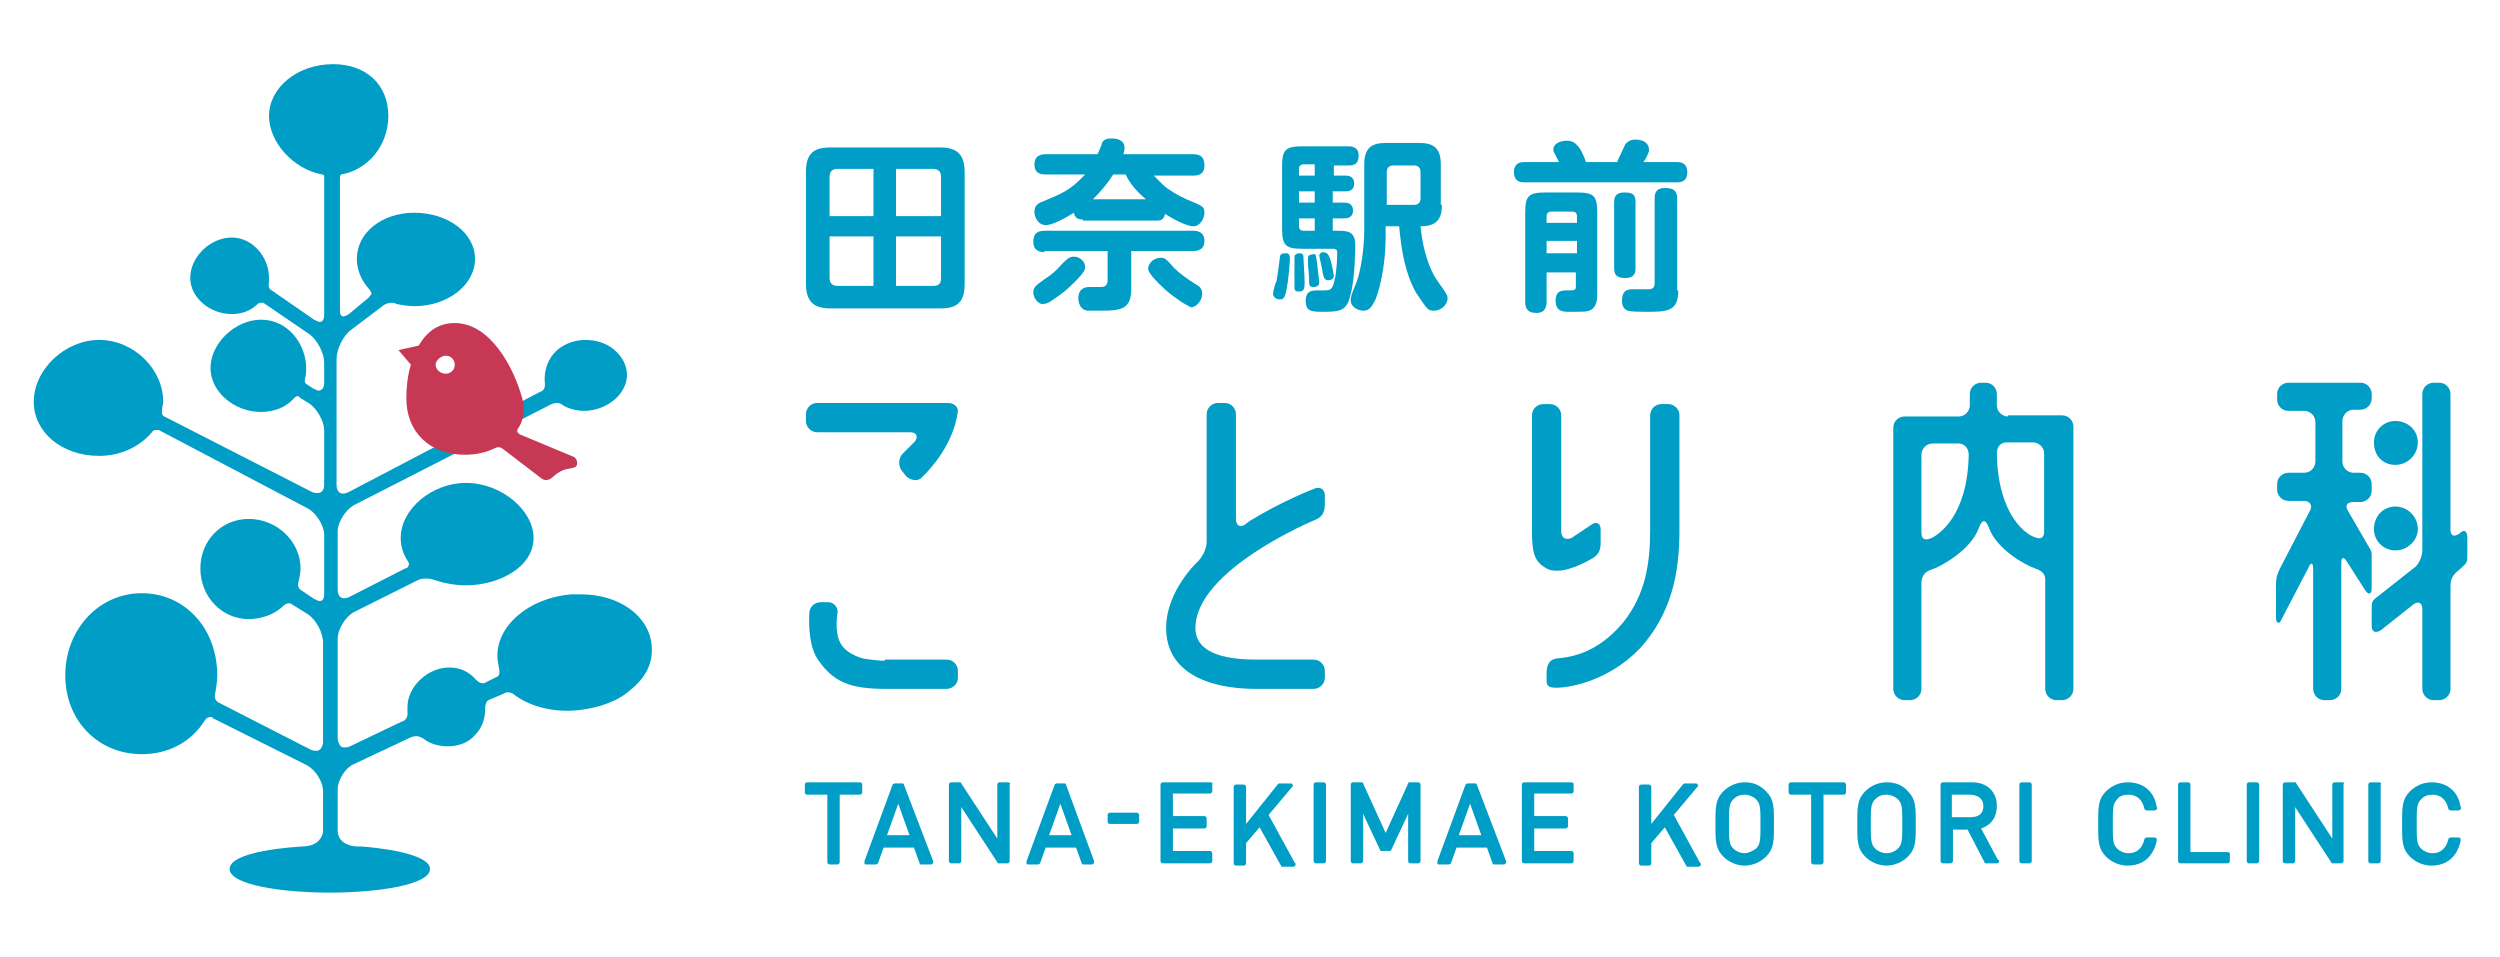 <?xml version="1.0" encoding="utf-8"?>
<!-- Generator: Adobe Illustrator 23.0.4, SVG Export Plug-In . SVG Version: 6.00 Build 0)  -->
<svg version="1.1" id="レイヤー_1" xmlns="http://www.w3.org/2000/svg" xmlns:xlink="http://www.w3.org/1999/xlink" x="0px"
	 y="0px" viewBox="0 0 222.1 85" style="enable-background:new 0 0 222.1 85;" xml:space="preserve">
<style type="text/css">
	.st0{fill:#009DC6;}
	.st1{fill:#C73855;}
</style>
<g>
	<g>
		<g>
			<path class="st0" d="M116.8,46.2c0.5-0.2,0.9-0.5,0.9-1.4V44c0-0.5-0.4-0.8-0.9-0.6c0,0-2.9,1.1-5.8,2.9
				c-0.4,0.3-0.4,0.3-0.4,0.3c-0.4,0.3-0.8,0.1-0.8-0.5v-9.3c0-0.5-0.4-1-1-1h-0.6c-0.5,0-1,0.4-1,1v11.3c0,0.5-0.2,1.1-0.7,1.7
				c0,0-2.9,2.6-2.9,6c0,3.8,3.5,5.4,8,5.4h5.1c0.5,0,1-0.4,1-1v-0.6c0-0.5-0.4-1-1-1h-5.1c-4.2,0-5.4-1.3-5.4-2.8
				C106.2,50.6,116.8,46.2,116.8,46.2z"/>
			<path class="st0" d="M178.4,37c-0.5,0-1-0.4-1-1V35c0-0.5-0.4-1-1-1H176c-0.5,0-1,0.4-1,1V36c0,0.5-0.4,1-1,1h-4.8
				c-0.5,0-1,0.4-1,1v23.2c0,0.5,0.4,1,1,1h0.5c0.5,0,1-0.4,1-1v-9.4c0-0.5,0.2-1,0.9-1.2c0.7-0.2,3.5-1.7,4.2-3.7
				c0.3-0.8,0.6-0.8,0.9,0c0.7,1.9,3.2,3.3,4.1,3.6c0.9,0.3,0.9,0.7,0.9,1.2v9.5c0,0.5,0.4,1,1,1h0.5c0.5,0,1-0.4,1-1V37.9
				c0-0.5-0.4-1-1-1H178.4z M171.6,47.8c-0.7,0.3-0.9,0-0.9-0.5v-6.9c0-0.5,0.4-1,1-1h2.3c0.5,0,0.9,0.4,0.9,1
				C174.8,45.9,172.2,47.5,171.6,47.8z M177.4,40.3c0-0.6,0.3-1,0.9-1h2.3c0.5,0,1,0.4,1,1v6.9c0,0.5-0.2,0.8-0.9,0.5
				C180.1,47.5,177.5,45.9,177.4,40.3z"/>
			<g>
				<path class="st0" d="M210.1,52.4c0.3,0.5,0.6,0.4,0.6-0.1v-2.8c0-0.5,0-0.5-0.3-1l-1.8-3.1c-0.3-0.5-0.1-0.8,0.5-0.8h0.6
					c0.5,0,1-0.4,1-1V43c0-0.5-0.4-1-1-1h-0.6c-0.5,0-1-0.4-1-1v-3.6c0-0.5,0.4-1,1-1h0.6c0.5,0,1-0.4,1-1V35c0-0.5-0.4-1-1-1h-6.4
					c-0.5,0-1,0.4-1,1v0.5c0,0.5,0.4,1,1,1h1.4c0.5,0,1,0.4,1,1V41c0,0.5-0.4,1-1,1h-1.4c-0.5,0-1,0.4-1,1v0.5c0,0.5,0.4,1,1,1h1.4
					c0.5,0,0.8,0.4,0.5,0.9l-2.7,5.2c-0.2,0.5-0.3,0.7-0.3,1.3v3c0,0.5,0.3,0.6,0.5,0.1l2.4-4.6c0.2-0.5,0.4-0.4,0.4,0.1v10.7
					c0,0.5,0.4,1,1,1h0.5c0.5,0,1-0.4,1-1V50c0-0.5,0.2-0.6,0.5-0.1L210.1,52.4z"/>
				<path class="st0" d="M212.8,41.3c1.1,0,2-0.9,2-2c0-1.1-0.9-1.9-2-1.9c-1.1,0-1.9,0.9-1.9,1.9C210.9,40.5,211.7,41.3,212.8,41.3
					z"/>
				<path class="st0" d="M212.8,45c-1.1,0-1.9,0.9-1.9,2c0,1.1,0.9,1.9,1.9,1.9c1.1,0,2-0.9,2-1.9C214.8,45.9,213.9,45,212.8,45z"/>
				<path class="st0" d="M219.2,47.8c0-0.5-0.2-0.9-0.7-0.4c-0.6,0.4-0.8,0.1-0.8-0.4V35c0-0.5-0.4-1-1-1h-0.5c-0.5,0-1,0.4-1,1
					v13.9c0,0.5-0.3,1.3-0.8,1.6l-3.3,2.6c-0.4,0.3-0.4,0.5-0.4,1v1.5c0,0.5,0.3,0.7,0.8,0.4l2.9-2.3c0.4-0.3,0.8-0.2,0.8,0.4v7.1
					c0,0.5,0.4,1,1,1h0.5c0.5,0,1-0.4,1-1v-9c0-0.5,0-1,0.8-1.6c0.7-0.6,0.7-0.7,0.7-1.2V47.8z"/>
			</g>
			<g>
				<g>
					<path class="st0" d="M81.9,42.4c-0.3,0.4-1,0.3-1.4-0.1l-0.4-0.5c-0.3-0.4-0.3-1.1,0.1-1.5l1.1-1.1c0.3-0.5,0.1-0.8-0.5-0.8
						h-8.2c-0.5,0-1-0.4-1-1v-0.6c0-0.5,0.4-1,1-1h11.6c0.5,0,0.9,0.3,0.9,0.7C84.7,39.9,81.9,42.4,81.9,42.4z"/>
				</g>
				<g>
					<path class="st0" d="M78.6,58.7c-0.5,0-1.4-0.1-1.9-0.2c0,0-1.4-0.3-2-1.3c-0.6-1-0.3-2.7-0.3-2.7c0.1-0.5-0.3-1-0.8-1h-0.7
						c-0.5,0-1,0.4-1,1c0,0-0.2,2.6,0.7,4c1.4,2.1,2.9,2.7,6.1,2.7h5.4c0.5,0,1-0.4,1-1v-0.6c0-0.5-0.4-1-1-1H78.6z"/>
				</g>
			</g>
			<g>
				<path class="st0" d="M138.3,61.1c-0.8,0-0.9-0.2-0.9-0.7v-0.6c0-0.5,0.1-1.2,0.9-1.3c0.8-0.1,3.4-0.2,5.9-3.2
					c2-2.5,2.4-5.3,2.4-8.2V36.9c0-0.5,0.4-1,1-1h0.6c0.5,0,1,0.4,1,1v10.3c0,3.7-0.7,7.3-3.5,10.4
					C142.7,60.7,139.1,61.1,138.3,61.1z"/>
			</g>
			<g>
				<path class="st0" d="M139.6,47.8c-0.5,0.2-0.9,0-0.9-0.6V36.9c0-0.5-0.4-1-1-1h-0.6c-0.5,0-1,0.4-1,1v10.3
					c0,1.9,0.2,2.7,1.3,3.3c0.3,0.2,0.7,0.2,1,0.2c1.2,0,2.9-1,2.9-1c0.8-0.4,0.9-0.9,0.9-1.5v-1.2c0-0.5-0.4-0.7-0.8-0.4
					L139.6,47.8z"/>
			</g>
		</g>
		<g>
			<path class="st0" d="M85.7,25.2c0,1.7-0.7,2.2-2.2,2.2h-9.7c-1.4,0-2.2-0.5-2.2-2.2v-9.9c0-1.7,0.7-2.2,2.2-2.2h9.7
				c1.4,0,2.2,0.5,2.2,2.2V25.2z M77.6,19.2V15h-3.2c-0.5,0-0.7,0.3-0.7,0.7v3.5H77.6z M77.6,21h-3.9v3.7c0,0.4,0.2,0.7,0.7,0.7h3.2
				V21z M79.6,19.2h4v-3.5c0-0.4-0.2-0.7-0.7-0.7h-3.3V19.2z M79.6,21v4.4h3.3c0.6,0,0.7-0.3,0.7-0.7V21H79.6z"/>
			<path class="st0" d="M92.8,22.4c-0.2,0-1,0-1-0.9c0-0.7,0.3-1,1-1H106c0.2,0,1,0,1,0.9c0,0.8-0.6,0.9-1,0.9h-5.5v3.4
				c0,1.8-1,1.9-2.6,1.9c-0.4,0-1,0-1.3,0c-0.7-0.1-0.8-0.8-0.8-1.1c0-1,0.8-1,1-1c0.1,0,0.8,0,1,0c0.4,0,0.6-0.2,0.6-0.6v-2.6H92.8
				z M91.8,26c0-0.5,0.2-0.6,1-1.2c0.5-0.3,1.1-0.8,1.5-1.3c0.5-0.5,0.7-0.7,1.1-0.7c0.6,0,1,0.5,1,0.9c0,0.3-0.1,0.6-1.5,1.9
				c-0.3,0.3-1,0.8-1.6,1.2c-0.2,0.1-0.4,0.2-0.6,0.2C92.3,27.1,91.8,26.5,91.8,26z M96.2,19.5c-0.4,0-0.7-0.1-0.8-0.6
				c-0.8,0.5-1.9,1.1-2.5,1.1c-0.6,0-1-0.6-1-1.2c0-0.3,0.1-0.6,0.5-0.8c1.9-0.8,2.6-1,4-2.5h-3.5c-0.3,0-1,0-1-0.9
				c0-0.9,0.8-0.9,1-0.9h4.6c0.2-0.4,0.4-0.9,0.4-1c0.2-0.4,0.6-0.4,0.9-0.4c0.1,0,1.1,0,1.1,0.8c0,0.2,0,0.3-0.1,0.6h6.2
				c0.7,0,1,0.3,1,1c0,0.9-0.7,0.9-1,0.9h-3.5c0.1,0.1,0.2,0.2,0.8,0.8c0.4,0.4,1.4,1,2.1,1.3c1.4,0.6,1.6,0.6,1.6,1.2
				c0,0.4-0.3,1.2-1,1.2c-0.7,0-2.2-0.9-2.5-1.1c-0.1,0.6-0.5,0.6-0.8,0.6H96.2z M101.8,17.7c-1.2-1-1.6-1.8-1.8-2.2h-1.1
				c-0.5,0.8-1.1,1.5-1.8,2.2H101.8z M104.5,26.5c-0.6-0.4-1.3-1-2.1-1.9c-0.2-0.3-0.4-0.5-0.4-0.7c0-0.6,0.6-1,1.1-1
				c0.4,0,0.5,0.1,1.2,0.9c0.5,0.5,1.2,1,2,1.5c0.2,0.1,0.5,0.3,0.5,0.8c0,0.6-0.5,1.2-1,1.2C105.5,27.1,105.3,27.1,104.5,26.5z"/>
			<path class="st0" d="M114.6,23c0,0.1-0.1,1.4-0.2,2.1c-0.2,1.3-0.3,1.5-0.7,1.5c-0.3,0-0.6-0.2-0.6-0.5c0-0.2,0.2-1,0.3-1.1
				c0.1-0.6,0.2-1.2,0.3-2.1c0-0.4,0.3-0.4,0.6-0.4C114.6,22.5,114.6,22.9,114.6,23z M118.4,15.6h1.1c0.2,0,0.8,0,0.8,0.7
				c0,0.6-0.4,0.7-0.8,0.7h-1.1V18h1c0.2,0,0.8,0,0.8,0.7c0,0.7-0.6,0.7-0.8,0.7h-1v1.1h0.5c0.9,0,1.5,0.1,1.5,1.3
				c0,0,0,2.8-0.4,4.3c-0.3,1.4-0.8,1.6-2.3,1.6c-1.2,0-1.7,0-1.7-1c0-0.9,0.6-0.9,1.1-0.9c1,0,1,0,1.2-0.2c0.4-0.5,0.5-2.5,0.5-3.2
				c0-0.3-0.3-0.3-0.4-0.3h-2.7c-1.5,0-1.8-0.3-1.8-1.8v-5.5c0-1.5,0.3-1.8,1.8-1.8h4.1c0.2,0,0.9,0,0.9,0.8c0,0.6-0.2,0.9-0.9,0.9
				h-1.3V15.6z M115.8,22.9c0,0.4,0.1,1.4,0.1,2.1c0,0.6,0,0.9-0.5,0.9c-0.4,0-0.4-0.2-0.4-0.4c0-0.1,0-0.6,0-0.7c0-0.5,0-1.1,0-1.3
				v-0.7c0-0.2,0.3-0.3,0.4-0.3C115.8,22.5,115.8,22.7,115.8,22.9z M116.8,15.6v-1h-1c-0.3,0-0.4,0.2-0.4,0.4v0.6H116.8z M116.8,17
				h-1.4V18h1.4V17z M116.8,19.4h-1.4v0.7c0,0.2,0.1,0.4,0.4,0.4h1V19.4z M117,23.3c0,0.1,0.2,1.6,0.2,1.8c0,0.3-0.3,0.4-0.5,0.4
				c-0.4,0-0.4-0.2-0.4-0.6c0-0.6-0.1-1.2-0.1-1.5c0-0.2,0-0.5,0-0.5c0-0.3,0.4-0.3,0.4-0.3C116.9,22.5,116.9,22.6,117,23.3z
				 M118.2,23.1c0.1,0.3,0.3,1.3,0.3,1.4c0,0.3-0.3,0.4-0.5,0.4c-0.3,0-0.4-0.2-0.5-0.7c0-0.2-0.3-1.4-0.3-1.5
				c0-0.1,0.1-0.3,0.4-0.3C118,22.5,118,22.6,118.2,23.1z M128.1,18.2c0,1.3-0.5,1.9-1.9,1.9c0.3,3,1.2,4.4,1.4,4.7
				c0.9,1.3,1,1.4,1,1.7c0,0.6-0.6,1.1-1.2,1.1c-0.2,0-0.4,0-0.6-0.2c-0.2-0.2-0.6-0.8-1-1.4c-1-1.8-1.3-3.8-1.5-5.9h-1.2v0.8
				c0,3.2-0.7,5.2-0.9,5.7c-0.4,0.8-0.6,1-1.1,1c-0.4,0-1.1-0.3-1.1-0.9c0-0.3,0-0.4,0.5-1.6c0.4-1,0.7-3.1,0.7-4.6v-5.9
				c0-1.5,0.7-1.9,1.9-1.9h3c1.3,0,1.9,0.5,1.9,1.9V18.2z M123.2,18.2h2.4c0.4,0,0.6-0.2,0.6-0.6v-2.3c0-0.4-0.2-0.6-0.6-0.6h-1.8
				c-0.4,0-0.6,0.2-0.6,0.6V18.2z"/>
			<path class="st0" d="M143.7,14.3c0.1-0.2,0.6-1.3,0.7-1.5c0.2-0.2,0.4-0.4,0.9-0.4c0.8,0,1.2,0.4,1.2,0.9c0,0.1,0,0.2-0.2,0.6
				c-0.2,0.4-0.3,0.5-0.3,0.5h3c0.2,0,0.9,0,0.9,0.9c0,0.9-0.7,0.9-0.9,0.9h-13.6c-0.2,0-0.9,0-0.9-0.9c0-0.9,0.7-0.9,0.9-0.9h3.1
				c-0.1-0.2-0.3-0.6-0.4-0.8c-0.1-0.1-0.1-0.2-0.1-0.3c0-0.6,0.7-0.8,1.2-0.8c0.6,0,0.8,0.3,1,0.5c0.2,0.2,0.5,0.8,0.7,1.4H143.7z
				 M137.4,24.1v2.7c0,0.4-0.1,1-0.9,1c-0.7,0-1-0.3-1-1v-7.9c0-1.5,0.3-1.8,1.8-1.8h2.8c1.5,0,1.8,0.3,1.8,1.8v7
				c0,0.7,0,1.4-0.7,1.7c-0.3,0.1-0.5,0.1-1.8,0.1c-0.5,0-1.2,0-1.2-1c0-0.9,0.6-0.9,1-0.9c0.7,0,0.8,0,0.8-0.4v-1.2H137.4z
				 M137.4,19.8h2.7v-0.6c0-0.2-0.1-0.4-0.4-0.4h-1.9c-0.2,0-0.4,0.1-0.4,0.4V19.8z M140.1,21.4h-2.7v1.1h2.7V21.4z M145.3,23.8
				c0,0.3,0,0.9-0.9,0.9c-0.8,0-1-0.3-1-0.9v-5.8c0-0.3,0-0.9,0.9-0.9c0.8,0,1,0.2,1,0.9V23.8z M149.1,25.8c0,1.9-1,1.9-2.9,1.9
				c-0.4,0-1.3,0-1.6-0.1c-0.5-0.2-0.5-0.7-0.5-0.9c0-0.9,0.5-1,0.9-1c0.2,0,1.2,0,1.4,0c0.4,0,0.6-0.1,0.6-0.6v-7.5
				c0-0.4,0.1-0.9,0.9-0.9c0.7,0,1.1,0.2,1.1,0.9V25.8z"/>
		</g>
		<g>
			<path class="st0" d="M76.4,69.5h-4.7c-0.1,0-0.2,0.1-0.2,0.2v0.7c0,0.1,0.1,0.2,0.2,0.2h1.8v6c0,0.1,0.1,0.2,0.2,0.2h0.7
				c0.1,0,0.2-0.1,0.2-0.2v-6h1.8c0.1,0,0.2-0.1,0.2-0.2v-0.7C76.6,69.6,76.5,69.5,76.4,69.5z"/>
			<path class="st0" d="M80.3,69.7c0-0.1-0.1-0.1-0.2-0.1h-0.6c-0.1,0-0.2,0.1-0.2,0.1l-2.5,6.8c0,0.1,0,0.1,0,0.2
				c0,0.1,0.1,0.1,0.2,0.1h0.8c0.1,0,0.2-0.1,0.2-0.1l0.5-1.4h2.7l0.5,1.4c0,0.1,0.1,0.1,0.2,0.1h0.8c0,0,0,0,0,0
				c0.1,0,0.2-0.1,0.2-0.2c0,0,0-0.1,0-0.1L80.3,69.7z M80.8,74.2h-2l1-2.8L80.8,74.2z"/>
			<path class="st0" d="M89.5,69.5h-0.7c-0.1,0-0.2,0.1-0.2,0.2v4.8l-3.2-4.9c0-0.1-0.1-0.1-0.2-0.1h-0.7c-0.1,0-0.2,0.1-0.2,0.2
				v6.8c0,0.1,0.1,0.2,0.2,0.2h0.7c0.1,0,0.2-0.1,0.2-0.2v-4.8l3.2,4.9c0,0.1,0.1,0.1,0.2,0.1h0.7c0.1,0,0.2-0.1,0.2-0.2v-6.8
				C89.8,69.6,89.7,69.5,89.5,69.5z"/>
			<path class="st0" d="M94.7,69.7c0-0.1-0.1-0.1-0.2-0.1h-0.6c-0.1,0-0.2,0.1-0.2,0.1l-2.5,6.8c0,0.1,0,0.1,0,0.2
				c0,0.1,0.1,0.1,0.2,0.1h0.8c0.1,0,0.2-0.1,0.2-0.1l0.5-1.4h2.7l0.5,1.4c0,0.1,0.1,0.1,0.2,0.1H97c0,0,0,0,0,0
				c0.1,0,0.2-0.1,0.2-0.2c0,0,0-0.1,0-0.1L94.7,69.7z M95.2,74.2h-2l1-2.8L95.2,74.2z"/>
			<path class="st0" d="M101,72.2h-2.4c-0.1,0-0.2,0.1-0.2,0.2v0.6c0,0.1,0.1,0.2,0.2,0.2h2.4c0.1,0,0.2-0.1,0.2-0.2v-0.6
				C101.2,72.3,101.1,72.2,101,72.2z"/>
			<path class="st0" d="M107.5,69.5h-4.2c-0.1,0-0.2,0.1-0.2,0.2v6.8c0,0.1,0.1,0.2,0.2,0.2h4.2c0.1,0,0.2-0.1,0.2-0.2v-0.7
				c0-0.1-0.1-0.2-0.2-0.2h-3.3v-2h2.8c0.1,0,0.2-0.1,0.2-0.2v-0.7c0-0.1-0.1-0.2-0.2-0.2h-2.8v-2h3.3c0.1,0,0.2-0.1,0.2-0.2v-0.7
				C107.8,69.6,107.7,69.5,107.5,69.5z"/>
			<path class="st0" d="M112.7,72.4l2.1-2.5c0.1-0.1,0.1-0.2,0-0.2c0-0.1-0.1-0.1-0.2-0.1h-0.9c-0.1,0-0.1,0-0.2,0.1l-2.8,3.5v-3.3
				c0-0.1-0.1-0.2-0.2-0.2h-0.7c-0.1,0-0.2,0.1-0.2,0.2v6.8c0,0.1,0.1,0.2,0.2,0.2h0.7c0.1,0,0.2-0.1,0.2-0.2v-1.8l1.2-1.4l1.9,3.4
				c0,0.1,0.1,0.1,0.2,0.1h0.9c0,0,0,0,0,0c0.1,0,0.2-0.1,0.2-0.2c0-0.1,0-0.1-0.1-0.2L112.7,72.4z"/>
			<path class="st0" d="M117.6,69.5h-0.7c-0.1,0-0.2,0.1-0.2,0.2v6.8c0,0.1,0.1,0.2,0.2,0.2h0.7c0.1,0,0.2-0.1,0.2-0.2v-6.8
				C117.8,69.6,117.7,69.5,117.6,69.5z"/>
			<path class="st0" d="M126,69.5h-0.7c-0.1,0-0.2,0-0.2,0.1l-2,4.4l-2-4.4c0-0.1-0.1-0.1-0.2-0.1h-0.7c-0.1,0-0.2,0.1-0.2,0.2v6.8
				c0,0.1,0.1,0.2,0.2,0.2h0.7c0.1,0,0.2-0.1,0.2-0.2v-4.2l1.5,3.2c0,0.1,0.1,0.1,0.2,0.1h0.6c0.1,0,0.2,0,0.2-0.1l1.5-3.2v4.2
				c0,0.1,0.1,0.2,0.2,0.2h0.7c0.1,0,0.2-0.1,0.2-0.2v-6.8C126.2,69.6,126.1,69.5,126,69.5z"/>
			<path class="st0" d="M131.2,69.7c0-0.1-0.1-0.1-0.2-0.1h-0.6c-0.1,0-0.2,0.1-0.2,0.1l-2.5,6.8c0,0.1,0,0.1,0,0.2
				c0,0.1,0.1,0.1,0.2,0.1h0.8c0.1,0,0.2-0.1,0.2-0.1l0.5-1.4h2.7l0.5,1.4c0,0.1,0.1,0.1,0.2,0.1h0.8c0,0,0,0,0,0
				c0.1,0,0.2-0.1,0.2-0.2c0,0,0-0.1,0-0.1L131.2,69.7z M131.6,74.2h-2l1-2.8L131.6,74.2z"/>
			<path class="st0" d="M139.6,69.5h-4.2c-0.1,0-0.2,0.1-0.2,0.2v6.8c0,0.1,0.1,0.2,0.2,0.2h4.2c0.1,0,0.2-0.1,0.2-0.2v-0.7
				c0-0.1-0.1-0.2-0.2-0.2h-3.3v-2h2.8c0.1,0,0.2-0.1,0.2-0.2v-0.7c0-0.1-0.1-0.2-0.2-0.2h-2.8v-2h3.3c0.1,0,0.2-0.1,0.2-0.2v-0.7
				C139.8,69.6,139.7,69.5,139.6,69.5z"/>
			<path class="st0" d="M148.7,72.4l2.1-2.5c0.1-0.1,0.1-0.2,0-0.2c0-0.1-0.1-0.1-0.2-0.1h-0.9c-0.1,0-0.1,0-0.2,0.1l-2.8,3.5v-3.3
				c0-0.1-0.1-0.2-0.2-0.2h-0.7c-0.1,0-0.2,0.1-0.2,0.2v6.8c0,0.1,0.1,0.2,0.2,0.2h0.7c0.1,0,0.2-0.1,0.2-0.2v-1.8l1.2-1.4l1.9,3.4
				c0,0.1,0.1,0.1,0.2,0.1h0.9c0,0,0,0,0,0c0.1,0,0.2-0.1,0.2-0.2c0-0.1,0-0.1-0.1-0.2L148.7,72.4z"/>
			<path class="st0" d="M155,69.5c-0.7,0-1.4,0.3-1.9,0.8c-0.7,0.7-0.7,1.4-0.7,2.9c0,1.5,0,2.2,0.7,2.9c0.5,0.5,1.2,0.8,1.9,0.8
				c0.7,0,1.4-0.3,1.9-0.8c0.7-0.7,0.7-1.4,0.7-2.9c0-1.5,0-2.2-0.7-2.9C156.3,69.7,155.7,69.5,155,69.5z M155,75.8
				c-0.4,0-0.8-0.2-1-0.4c-0.4-0.4-0.4-0.8-0.4-2.2c0-1.4,0-1.8,0.4-2.2c0.3-0.3,0.6-0.4,1-0.4c0.4,0,0.8,0.2,1,0.4
				c0.4,0.4,0.4,0.8,0.4,2.2c0,1.4,0,1.8-0.4,2.2C155.7,75.6,155.3,75.8,155,75.8z"/>
			<path class="st0" d="M163.8,69.5h-4.7c-0.1,0-0.2,0.1-0.2,0.2v0.7c0,0.1,0.1,0.2,0.2,0.2h1.8v6c0,0.1,0.1,0.2,0.2,0.2h0.7
				c0.1,0,0.2-0.1,0.2-0.2v-6h1.8c0.1,0,0.2-0.1,0.2-0.2v-0.7C164,69.6,163.9,69.5,163.8,69.5z"/>
			<path class="st0" d="M167.6,69.5c-0.7,0-1.4,0.3-1.9,0.8c-0.7,0.7-0.7,1.4-0.7,2.9c0,1.5,0,2.2,0.7,2.9c0.5,0.5,1.2,0.8,1.9,0.8
				c0.7,0,1.4-0.3,1.9-0.8c0.7-0.7,0.7-1.4,0.7-2.9c0-1.5,0-2.2-0.7-2.9C169,69.7,168.3,69.5,167.6,69.5z M167.6,75.8
				c-0.4,0-0.8-0.2-1-0.4c-0.4-0.4-0.4-0.8-0.4-2.2c0-1.4,0-1.8,0.4-2.2c0.3-0.3,0.6-0.4,1-0.4c0.4,0,0.8,0.2,1,0.4
				c0.4,0.4,0.4,0.8,0.4,2.2c0,1.4,0,1.8-0.4,2.2C168.4,75.6,168,75.8,167.6,75.8z"/>
			<path class="st0" d="M176,73.6c0.9-0.3,1.4-1,1.4-2c0-1.3-0.9-2.1-2.2-2.1h-2.6c-0.1,0-0.2,0.1-0.2,0.2v6.8
				c0,0.1,0.1,0.2,0.2,0.2h0.7c0.1,0,0.2-0.1,0.2-0.2v-2.8h1.3l1.5,2.9c0,0.1,0.1,0.1,0.2,0.1h0.9c0,0,0,0,0,0
				c0.1,0,0.2-0.1,0.2-0.2c0-0.1,0-0.1-0.1-0.1L176,73.6z M173.4,70.6h1.6c0.3,0,1.2,0.1,1.2,1c0,0.9-0.7,1-1.2,1h-1.6V70.6z"/>
			<path class="st0" d="M180.3,69.5h-0.7c-0.1,0-0.2,0.1-0.2,0.2v6.8c0,0.1,0.1,0.2,0.2,0.2h0.7c0.1,0,0.2-0.1,0.2-0.2v-6.8
				C180.5,69.6,180.4,69.5,180.3,69.5z"/>
			<path class="st0" d="M189.1,70.6c0.7,0,1.2,0.4,1.4,1.2c0,0.1,0.1,0.2,0.2,0.2h0.7c0.1,0,0.1,0,0.2-0.1c0,0,0.1-0.1,0-0.2
				c-0.2-1.4-1.2-2.2-2.6-2.2c-0.7,0-1.4,0.3-1.9,0.8c-0.7,0.7-0.7,1.4-0.7,2.9c0,1.5,0,2.2,0.7,2.9c0.5,0.5,1.2,0.8,1.9,0.8
				c1.4,0,2.3-0.8,2.6-2.2c0-0.1,0-0.1,0-0.2c0,0-0.1-0.1-0.2-0.1h-0.7c-0.1,0-0.2,0.1-0.2,0.2c-0.2,0.8-0.7,1.2-1.4,1.2
				c-0.4,0-0.8-0.2-1-0.4c-0.4-0.4-0.4-0.8-0.4-2.2c0-1.4,0-1.8,0.4-2.2C188.3,70.7,188.7,70.6,189.1,70.6z"/>
			<path class="st0" d="M197.9,75.7h-3.3v-6c0-0.1-0.1-0.2-0.2-0.2h-0.7c-0.1,0-0.2,0.1-0.2,0.2v6.8c0,0.1,0.1,0.2,0.2,0.2h4.2
				c0.1,0,0.2-0.1,0.2-0.2v-0.7C198.1,75.8,198,75.7,197.9,75.7z"/>
			<path class="st0" d="M200.5,69.5h-0.7c-0.1,0-0.2,0.1-0.2,0.2v6.8c0,0.1,0.1,0.2,0.2,0.2h0.7c0.1,0,0.2-0.1,0.2-0.2v-6.8
				C200.7,69.6,200.6,69.5,200.5,69.5z"/>
			<path class="st0" d="M208.1,69.5h-0.7c-0.1,0-0.2,0.1-0.2,0.2v4.8l-3.2-4.9c0-0.1-0.1-0.1-0.2-0.1H203c-0.1,0-0.2,0.1-0.2,0.2
				v6.8c0,0.1,0.1,0.2,0.2,0.2h0.7c0.1,0,0.2-0.1,0.2-0.2v-4.8l3.2,4.9c0,0.1,0.1,0.1,0.2,0.1h0.7c0.1,0,0.2-0.1,0.2-0.2v-6.8
				C208.3,69.6,208.2,69.5,208.1,69.5z"/>
			<path class="st0" d="M211.3,69.5h-0.7c-0.1,0-0.2,0.1-0.2,0.2v6.8c0,0.1,0.1,0.2,0.2,0.2h0.7c0.1,0,0.2-0.1,0.2-0.2v-6.8
				C211.6,69.6,211.5,69.5,211.3,69.5z"/>
			<path class="st0" d="M218.4,74.4h-0.7c-0.1,0-0.2,0.1-0.2,0.2c-0.2,0.8-0.7,1.2-1.4,1.2c-0.4,0-0.8-0.2-1-0.4
				c-0.4-0.4-0.4-0.8-0.4-2.2c0-1.4,0-1.8,0.4-2.2c0.3-0.3,0.6-0.4,1-0.4c0.7,0,1.2,0.4,1.4,1.2c0,0.1,0.1,0.2,0.2,0.2h0.7
				c0.1,0,0.1,0,0.2-0.1c0,0,0.1-0.1,0-0.2c-0.2-1.4-1.2-2.2-2.6-2.2c-0.7,0-1.4,0.3-1.9,0.8c-0.7,0.7-0.7,1.4-0.7,2.9
				c0,1.5,0,2.2,0.7,2.9c0.5,0.5,1.2,0.8,1.9,0.8c1.4,0,2.3-0.8,2.6-2.2c0-0.1,0-0.1,0-0.2C218.5,74.4,218.5,74.4,218.4,74.4z"/>
		</g>
	</g>
	<g>
		<path class="st0" d="M57.9,57.4c-0.2-2.7-2.9-4.6-6.3-4.6c-0.3,0-0.5,0-0.8,0c-3.9,0.3-6.8,2.9-6.6,5.7c0,0.3,0.1,0.5,0.1,0.7
			c0.2,0.8-0.1,0.9-0.1,0.9l-1.2,0.6c0,0,0,0-0.1,0c-0.2,0-0.4-0.1-0.6-0.3c-0.7-0.8-1.5-1.1-2.4-1.1c-1.9,0-3.7,1.7-3.7,3.5
			c0,0.2,0,0.3,0,0.4c0.1,0.7-0.4,0.9-0.5,0.9l-4.6,2.2c-0.2,0.1-0.3,0.1-0.5,0.1c-0.1,0-0.3,0-0.4-0.2c-0.1-0.1-0.2-0.4-0.2-0.6
			v-8.9c0-0.8,0.7-1.9,1.4-2.3l5.6-2.8c0,0,0.3-0.2,0.8-0.2c0.2,0,0.5,0,0.7,0.1c0.9,0.3,1.9,0.5,2.9,0.5c2.9,0,6-1.6,6-4.2
			c0-2.5-2.9-4.9-6-4.9c-3,0-5.8,2.3-5.8,4.9c0,0.7,0.2,1.4,0.6,2c0.1,0.2,0.2,0.3,0.1,0.4c0,0.2-0.2,0.3-0.3,0.3l-4.9,2.5
			c-0.4,0.2-0.7,0.2-0.9,0c-0.1-0.1-0.2-0.3-0.2-0.6v-5.2c0-0.8,0.7-1.9,1.4-2.3L49,35.9c0,0,0.2-0.1,0.5-0.1c0.2,0,0.4,0.1,0.5,0.2
			c0.5,0.3,1.2,0.5,1.9,0.5c1,0,2-0.4,2.7-1c0.7-0.6,1.1-1.4,1.1-2.2c0-0.8-0.4-1.6-1.1-2.2c-0.7-0.6-1.6-0.9-2.6-0.9
			c-0.9,0-1.8,0.3-2.5,0.9c-0.8,0.7-1.2,1.8-1.1,2.9c0.1,0.6-0.3,0.8-0.4,0.8l-17,8.9c-0.4,0.2-0.7,0.2-0.9,0
			c-0.1-0.1-0.2-0.3-0.2-0.6V31.9c0-0.9,0.6-2.1,1.3-2.6l2.9-2.2c0,0,0.3-0.2,0.7-0.2c0.1,0,0.3,0,0.4,0.1c0.5,0.1,1.1,0.2,1.6,0.2
			c3,0,5.4-1.9,5.4-4.2c0-2.3-2.4-4.1-5.4-4.1c-2.9,0-5.1,1.8-5.1,4.1c0,1,0.4,1.9,1.1,2.7c0.1,0.1,0.2,0.3,0.2,0.4
			c0,0.1-0.2,0.2-0.2,0.3L31,27.9c-0.3,0.2-0.6,0.3-0.7,0.1c-0.1-0.1-0.1-0.3-0.1-0.5V15.8c0,0,0-0.2,0.1-0.3
			c2.4-0.4,4.2-2.6,4.2-5.2c0-2.8-2-4.6-4.9-4.6c-3.2,0-5.7,2.1-5.7,4.6c0,2.3,2.1,4.7,4.7,5.2c0.2,0,0.2,0.1,0.2,0.3v12.1
			c0,0.2,0,0.7-0.4,0.7c-0.1,0-0.3-0.1-0.5-0.2L24,25.7c0,0-0.2-0.1-0.1-0.7c0-0.1,0-0.2,0-0.3c0-1.9-1.5-3.6-3.3-3.6
			c-1.9,0-3.7,1.7-3.7,3.6c0,1.7,1.7,3.2,3.7,3.2c0.9,0,1.7-0.3,2.3-0.9c0.1-0.1,0.2-0.1,0.3-0.1c0.1,0,0.2,0,0.2,0l4.1,2.8
			c0.7,0.5,1.3,1.7,1.3,2.5V34c0,0.3-0.1,0.7-0.5,0.7c-0.1,0-0.3-0.1-0.5-0.2l-0.6-0.4c0,0-0.2-0.1-0.1-0.5c0.1-0.3,0.1-0.6,0.1-0.9
			c0-2.1-1.6-4.3-4-4.3c-2.3,0-4.5,2.1-4.5,4.3c0,2.1,2.1,3.9,4.5,3.9c1.1,0,2.2-0.4,2.9-1.2c0.1-0.1,0.2-0.2,0.3-0.2
			c0.1,0,0.2,0,0.2,0.1l0.8,0.5c0.7,0.4,1.4,1.6,1.4,2.4v4.8c0,0.2,0,0.8-0.6,0.8c-0.1,0-0.3,0-0.5-0.1L14.6,37c0,0-0.3-0.1-0.2-0.6
			c0-0.3,0.1-0.5,0.1-0.7c0-2.9-2.6-5.5-5.7-5.5c-3,0-5.8,2.6-5.8,5.5c0,2.7,2.5,4.8,5.8,4.8c1.9,0,3.6-0.8,4.7-2.1
			c0.1-0.2,0.3-0.2,0.4-0.2c0.1,0,0.2,0,0.2,0l13.3,7c0.7,0.4,1.4,1.5,1.4,2.3v5.2c0,0.2,0,0.7-0.4,0.7c-0.1,0-0.3-0.1-0.5-0.2
			l-1.2-0.8c0,0-0.3-0.2-0.2-0.6c0.1-0.5,0.2-0.9,0.2-1.3c0-2.4-2.1-4.4-4.6-4.4c-2.4,0-4.3,1.9-4.3,4.4c0,2.5,1.9,4.5,4.3,4.5
			c1.1,0,2.3-0.4,3.1-1.2c0.1-0.1,0.3-0.2,0.4-0.2c0.1,0,0.2,0,0.2,0l0,0l1.6,1c0.7,0.5,1.3,1.6,1.3,2.5v8.8c0,0.2-0.1,0.8-0.6,0.8
			c-0.1,0-0.3,0-0.5-0.1l-8.2-4.2c0,0-0.4-0.2-0.3-0.7c0.1-0.6,0.2-1.1,0.2-1.7c0-4.2-2.9-7.3-6.7-7.3c-3.8,0-6.8,3.2-6.8,7.3
			c0,4,2.9,7,6.8,7c2.4,0,4.4-1.1,5.6-3c0.1-0.2,0.3-0.3,0.5-0.3c0.1,0,0.2,0,0.2,0.1l8.4,4.2c0.7,0.4,1.4,1.4,1.4,2.3l0,3.6
			c-0.1,0.5-0.4,1.2-1.7,1.3c-0.1,0-0.1,0-0.2,0c-3.1,0.2-6.4,0.8-6.4,2c0,1.4,4.6,2.1,8.9,2.1c4.3,0,8.9-0.7,8.9-2.1
			c0-1.4-4.7-1.9-6.1-2c-0.1,0-0.2,0-0.4,0c-1.5-0.1-1.7-1-1.7-1.4v-3.7c0-0.8,0.7-1.9,1.4-2.2l5.1-2.4c0,0,0.2-0.1,0.5-0.1
			c0.2,0,0.4,0.1,0.6,0.2c0.6,0.5,1.4,0.7,2.2,0.7c0.9,0,1.8-0.3,2.4-1c0.6-0.6,0.9-1.4,0.9-2.3c0-0.7,0.3-0.8,0.3-0.8l1.4-0.6l0,0
			c0,0,0.1-0.1,0.3-0.1c0.2,0,0.5,0.1,0.7,0.3c1.4,1,3.4,1.5,5.5,1.3c1.9-0.2,3.6-0.8,4.7-1.8C57.5,60.1,58,58.8,57.9,57.4z"/>
		<path class="st1" d="M51.1,41.5c-0.4,0.2-1,0-1.9,0.8c-0.3,0.3-0.7,0.5-1.1,0.2l-3.4-2.6c0,0-0.3-0.3-0.7-0.1
			c-0.8,0.4-1.7,0.6-2.7,0.6c-3.1,0-5.2-2-5.2-5c0-1,0.1-2,0.4-3l-1.1-1.3l1.8-0.4c0.7-1.2,1.7-2,3.2-2c3.1,0,5.2,3.8,6,6.7
			c0.3,1,0.1,2-0.4,2.7c-0.2,0.3,0.2,0.5,0.2,0.5l4.8,2C51.3,40.8,51.4,41.3,51.1,41.5z M39.6,31.6c-0.4,0-0.9,0.4-0.9,0.8
			c0,0.4,0.4,0.8,0.9,0.8c0.4,0,0.8-0.3,0.8-0.8C40.4,32,40.1,31.6,39.6,31.6z"/>
	</g>
</g>
</svg>
